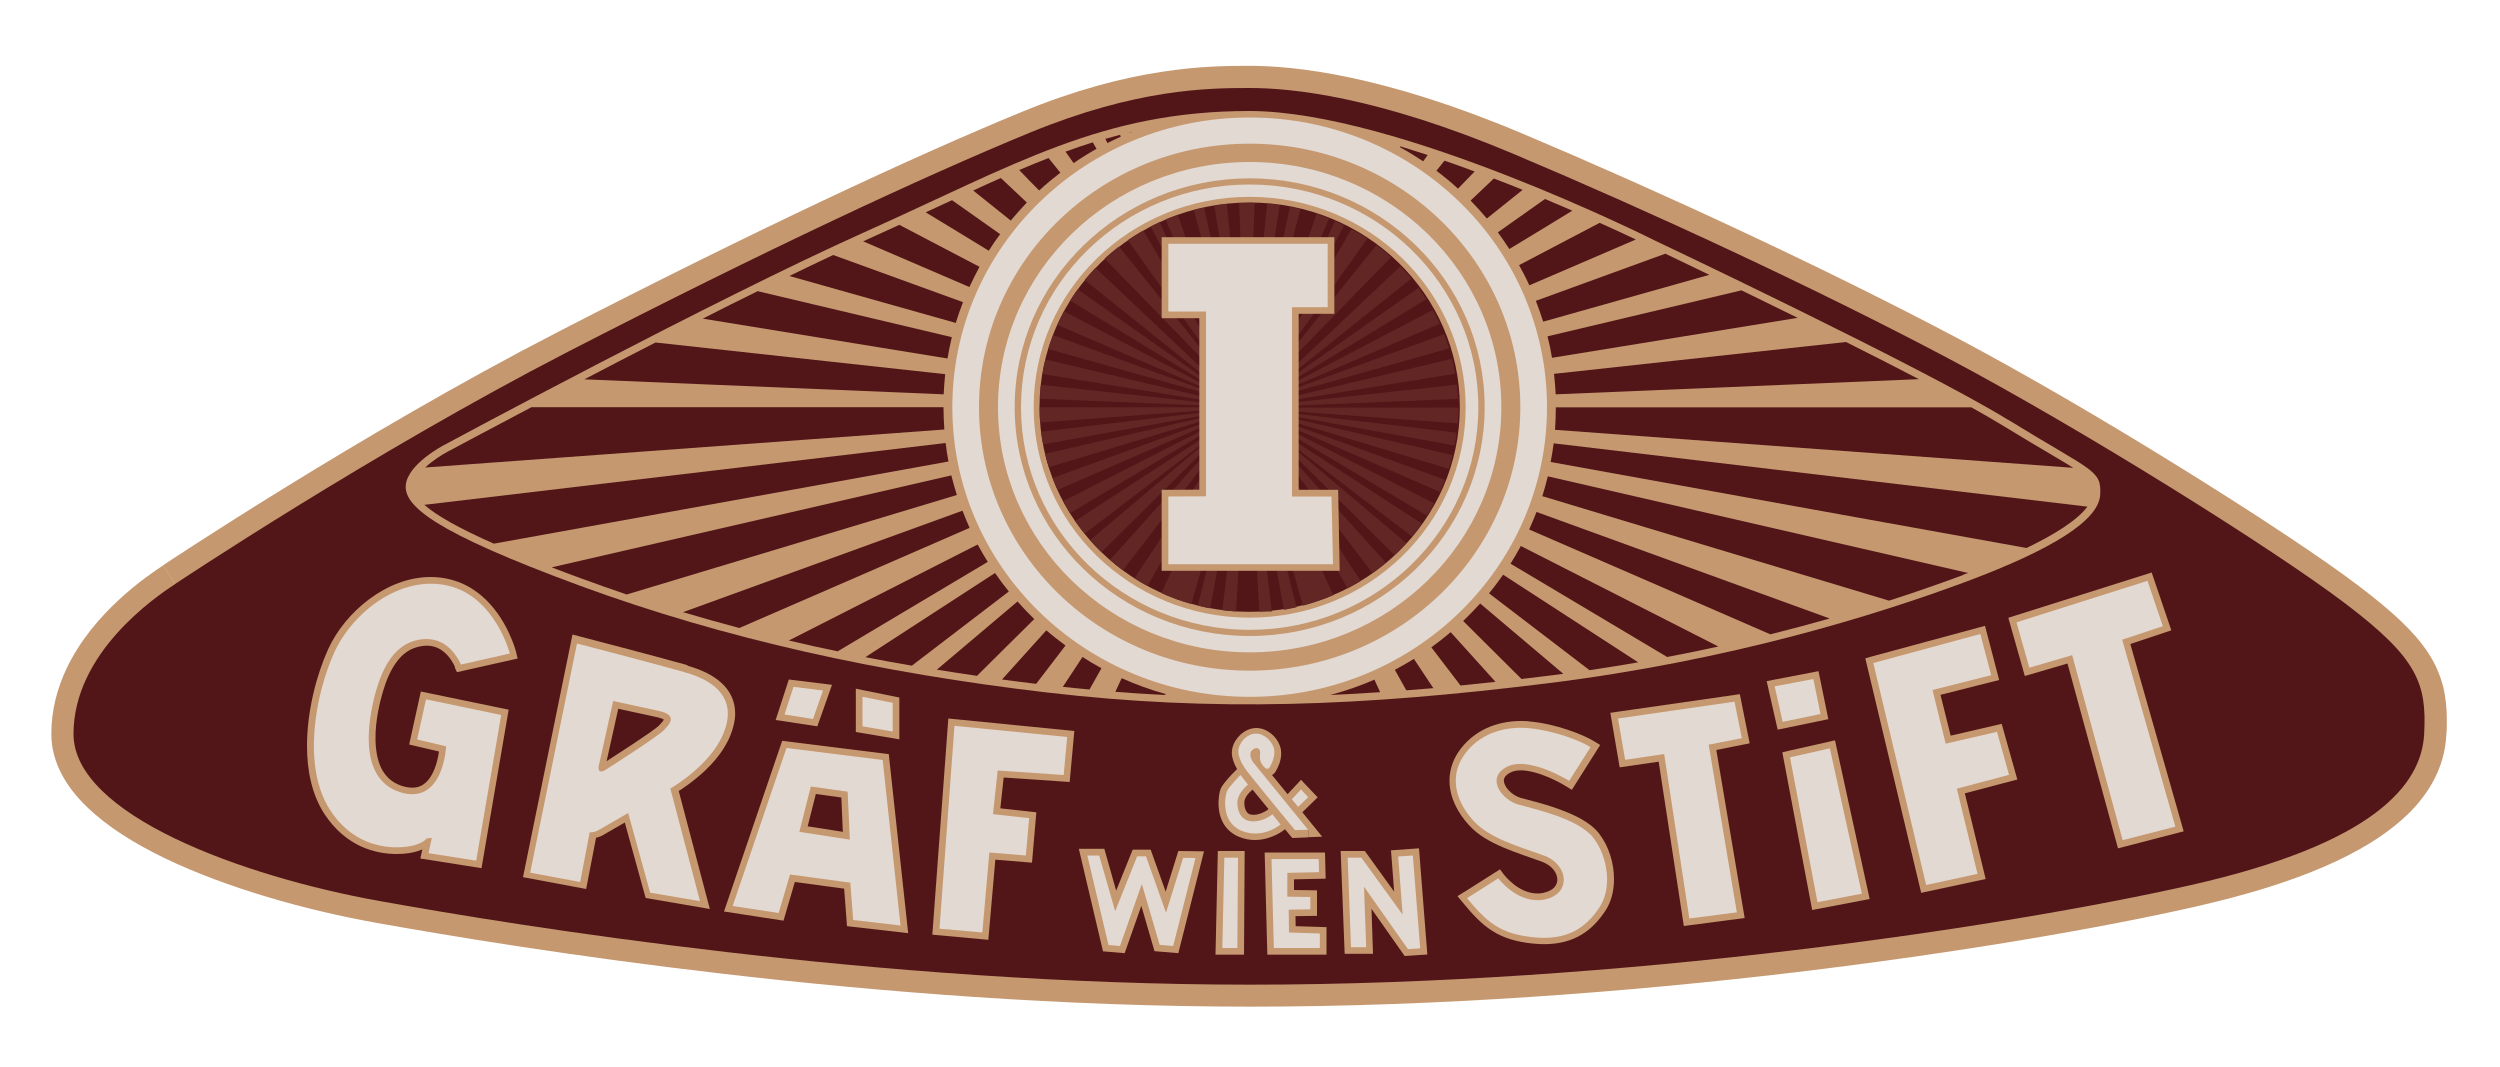 <?xml version="1.0" encoding="UTF-8"?>
<svg id="Ebene_1" data-name="Ebene 1" xmlns="http://www.w3.org/2000/svg" xmlns:xlink="http://www.w3.org/1999/xlink" version="1.1" viewBox="0 0 150 64">
  <defs>
    <style>
      .cls-1 {
        fill: #531618;
      }

      .cls-1, .cls-2, .cls-3, .cls-4, .cls-5 {
        stroke-width: 0px;
      }

      .cls-6 {
        clip-path: url(#clippath);
      }

      .cls-2 {
        fill: none;
      }

      .cls-3 {
        fill: #e3d9d3;
      }

      .cls-4 {
        fill: #c59870;
      }

      .cls-5 {
        fill: #622725;
      }
    </style>
    <clipPath id="clippath">
      <rect class="cls-2" x="62.37" y="12.15" width="25.21" height="24.54"/>
    </clipPath>
  </defs>
  <g>
    <path class="cls-4" d="M10.52,35.03l-.74-1.11s11.81-7.88,23.67-13.99c11.8-6.08,21.35-10.54,27.82-13.2,3.3-1.36,6.08-2.06,8.37-2.41,2.28-.36,4.07-.37,5.34-.37,2.69,0,8,.54,16.33,4.05,8.23,3.47,18.21,8.09,26.21,12.33,4.02,2.13,8.91,4.99,13.35,7.75,2.22,1.38,4.33,2.72,6.16,3.94,1.83,1.21,3.38,2.29,4.5,3.14,2.01,1.53,3.31,2.72,4.16,4.01.42.64.71,1.31.89,1.99.17.68.23,1.37.23,2.07,0,.29,0,.58-.03.87-.05.95-.31,1.96-.88,2.94-.42.73-1,1.45-1.76,2.12-1.14,1.02-2.66,1.96-4.69,2.84-2.03.88-4.56,1.68-7.73,2.4-5.59,1.27-14.13,2.76-24.1,3.95-9.96,1.18-21.34,2.05-32.59,2.05-22.49,0-44.24-3.56-52.51-5.04-4.21-.76-8.88-2.07-12.6-3.85-1.86-.9-3.49-1.91-4.73-3.12-.62-.6-1.14-1.26-1.51-1.98-.38-.73-.6-1.53-.6-2.37,0-1.44.36-2.75.9-3.9.82-1.73,2.02-3.1,3.14-4.14,1.12-1.04,2.16-1.74,2.66-2.07h0s.74,1.11.74,1.11l.73,1.11c-.3.19-.8.53-1.38,1-.88.7-1.94,1.7-2.75,2.88-.41.59-.75,1.23-.99,1.9-.24.67-.38,1.37-.38,2.11,0,.37.09.74.3,1.15.36.71,1.13,1.53,2.23,2.31,1.65,1.18,4.02,2.27,6.63,3.16,2.61.9,5.45,1.61,8.09,2.08,8.19,1.47,29.83,5,52.04,5,11.11,0,22.39-.86,32.27-2.04,9.88-1.17,18.36-2.66,23.83-3.9,5.43-1.22,8.73-2.7,10.59-4.1.93-.7,1.51-1.37,1.86-1.99.35-.62.49-1.18.53-1.75.01-.26.02-.51.02-.73,0-.56-.05-1.01-.15-1.41-.16-.6-.43-1.14-1.05-1.87-.62-.72-1.59-1.58-3.02-2.67-1.04-.79-2.56-1.85-4.36-3.04-5.4-3.58-13.37-8.42-19.28-11.55-7.9-4.18-17.84-8.79-26-12.23-8.06-3.39-12.97-3.84-15.3-3.85-1.24,0-2.84,0-4.93.33-2.08.32-4.65.96-7.76,2.24-6.36,2.62-15.87,7.05-27.62,13.1-5.84,3.01-11.7,6.47-16.1,9.18-2.2,1.35-4.03,2.52-5.31,3.35-.64.41-1.14.74-1.49.97-.17.11-.3.2-.39.26-.09.06-.13.09-.13.09h0s0,0,0,0l-.73-1.11Z"/>
    <path class="cls-1" d="M10.52,35.03s11.77-7.85,23.55-13.92c11.77-6.06,21.3-10.51,27.72-13.15,6.42-2.64,10.69-2.68,13.2-2.68s7.62.5,15.81,3.95c8.19,3.45,18.16,8.07,26.11,12.28,7.95,4.21,19.49,11.42,23.82,14.71,4.33,3.28,4.88,4.79,4.72,7.82-.16,3.03-2.95,6.57-14.02,9.07-11.06,2.5-34.04,5.97-56.39,5.97s-44.05-3.54-52.28-5.02c-8.23-1.48-18.35-5.17-18.35-10.02s4.85-8.18,6.1-9"/>
    <path class="cls-4" d="M120.47,25.18c-5.11-3.14-21.14-10.73-21.14-10.73,0,0-15.49-7.79-24.36-7.79s-14.06,3.22-23.1,7.27c-9.04,4.05-25.24,12.78-25.24,12.78,0,0-2.14,1.11-2.28,2.37-.14,1.26,1.65,2.82,10.41,6.05,8.76,3.22,18.06,5.25,28.07,6.42,10.01,1.17,18.83.83,29.92-.54,11.1-1.37,19.91-4.14,25.19-6.1,5.28-1.97,7.99-3.71,8.07-5.22.09-1.51-.43-1.37-5.53-4.51M74.98,36.71c-6.96,0-12.61-5.5-12.61-12.28s5.64-12.28,12.61-12.28,12.61,5.5,12.61,12.28-5.64,12.28-12.61,12.28"/>
    <path class="cls-1" d="M59.27,33.72c-.21-.34-.42-.69-.61-1.05l-11.33,5.76c.97.23,1.94.45,2.93.65,3.09-1.84,6.15-3.66,9.01-5.37"/>
    <path class="cls-1" d="M58.18,31.68c-.15-.34-.3-.69-.43-1.04l-16.77,6.09c1.11.33,2.24.65,3.38.95,4.68-2.03,9.47-4.11,13.82-6.01"/>
    <path class="cls-1" d="M57.35,19.37c.13-.42.27-.83.43-1.24l-7.79-2.83c-.84.39-1.72.82-2.63,1.26,3.43.97,6.83,1.92,10,2.82"/>
    <path class="cls-1" d="M60.53,35.49c-.29-.36-.57-.73-.83-1.11l-7.78,5.05c.92.18,1.85.35,2.79.51l5.82-4.45Z"/>
    <path class="cls-1" d="M64.41,9.79c.45-.31.9-.59,1.38-.86l-.22-.39c-.55.17-1.1.36-1.64.56.16.23.33.46.49.69"/>
    <path class="cls-1" d="M60.65,13.23c.31-.37.63-.73.96-1.08l-1.56-1.47c-.54.24-1.1.49-1.66.75.76.61,1.52,1.21,2.25,1.8"/>
    <path class="cls-1" d="M62.05,37.14c-.35-.34-.68-.69-1-1.05l-4.84,4.09c.79.13,1.6.25,2.41.37,1.17-1.16,2.32-2.31,3.44-3.41"/>
    <path class="cls-1" d="M66.45,8.58c.26-.13.53-.26.8-.38l-.05-.11c-.3.08-.59.16-.88.24.04.09.09.17.13.26"/>
    <path class="cls-1" d="M62.35,11.43c.41-.38.83-.73,1.27-1.07l-.71-.88c-.58.23-1.17.47-1.76.72.4.42.8.83,1.2,1.23"/>
    <path class="cls-1" d="M82.46,40.78c-.85.37-1.74.68-2.65.92h0c.98-.04,1.98-.1,3-.17l-.35-.76Z"/>
    <path class="cls-1" d="M87.04,37.93c-.38.32-.76.62-1.16.91.57.75,1.16,1.52,1.75,2.29.69-.07,1.39-.14,2.1-.22l-2.69-2.98Z"/>
    <path class="cls-1" d="M84.84,39.53c-.37.23-.76.45-1.15.66.23.41.46.82.69,1.23.53-.04,1.07-.09,1.62-.13l-1.16-1.75Z"/>
    <path class="cls-1" d="M90.19,34.48c-.27.38-.55.76-.85,1.12l6.03,4.61c.99-.15,1.96-.3,2.92-.47l-8.09-5.25Z"/>
    <path class="cls-1" d="M91.25,32.76c-.19.36-.4.71-.62,1.06,2.98,1.78,6.18,3.68,9.4,5.6,1.05-.2,2.08-.41,3.07-.63l-11.85-6.03Z"/>
    <path class="cls-1" d="M67.79,7.96c.05-.02.1-.04.15-.06-.06.01-.11.03-.16.04v.02Z"/>
    <path class="cls-1" d="M66.08,40.09c-.39-.21-.76-.43-1.13-.67l-1.18,1.79c.53.06,1.07.11,1.6.16.24-.43.48-.86.72-1.28"/>
    <path class="cls-1" d="M69.93,41.64c-.91-.25-1.78-.57-2.63-.95l-.38.82c1,.08,1.99.14,2.99.19l.02-.06Z"/>
    <path class="cls-1" d="M63.93,38.73c-.39-.29-.78-.59-1.15-.91l-2.66,2.95c.68.09,1.36.18,2.05.26.6-.78,1.18-1.55,1.76-2.3"/>
    <path class="cls-1" d="M93.34,23.66c6.9-.29,14.77-.62,21.79-.91-1.38-.72-2.87-1.48-4.37-2.23l-17.52,1.91c.05.41.08.82.1,1.23"/>
    <path class="cls-1" d="M93.11,21.47c4.66-.76,9.77-1.59,14.75-2.4-1.18-.58-2.33-1.14-3.37-1.65l-11.64,2.76c.11.42.2.85.27,1.29"/>
    <path class="cls-1" d="M93.3,25.79c10.22.75,22.55,1.65,31.1,2.28-.35-.22-.81-.49-1.4-.84-.73-.43-1.63-.96-2.77-1.66-.54-.33-1.2-.71-1.95-1.13h-24.93c0,.46-.02.91-.05,1.36"/>
    <path class="cls-1" d="M91.14,15.9c.22.4.43.8.62,1.22,2.05-.88,4.2-1.81,6.39-2.75-.54-.26-1.28-.6-2.17-1l-4.84,2.54Z"/>
    <path class="cls-1" d="M92.15,18.05c.16.41.31.83.44,1.25,3.17-.89,6.56-1.85,9.97-2.81-1.13-.54-2.04-.98-2.64-1.27l-7.77,2.83Z"/>
    <path class="cls-1" d="M57.09,28.52l-23.99,5.52c.57.22,1.17.45,1.81.68.89.33,1.79.64,2.69.95,6.47-1.95,13.57-4.09,19.81-5.97-.12-.39-.23-.78-.33-1.17"/>
    <path class="cls-1" d="M59.33,15.04c.21-.34.44-.67.68-.99l-2.89-2.04c-.3.14-.6.28-.91.42-.22.1-.44.21-.67.31,1.29.78,2.56,1.55,3.78,2.3"/>
    <path class="cls-1" d="M58.17,17.21c.19-.41.39-.81.6-1.2l-4.81-2.52c-.62.28-1.25.57-1.91.87-.09.04-.17.08-.26.12,2.19.94,4.33,1.86,6.37,2.74"/>
    <path class="cls-1" d="M117.78,34.49c.1-.04.2-.08.31-.11l-25.22-5.8c-.1.4-.21.8-.33,1.19,6.58,1.99,14.09,4.25,20.8,6.27,1.66-.53,3.15-1.06,4.45-1.54"/>
    <path class="cls-1" d="M125.26,30.4l-32.04-3.8c-.05.38-.11.75-.18,1.12,9.22,1.67,20.21,3.66,28.55,5.16,1.6-.77,3.05-1.65,3.66-2.49"/>
    <path class="cls-1" d="M92.19,30.72c-.14.35-.28.7-.44,1.05,4.57,1.98,9.59,4.17,14.47,6.29,1.24-.31,2.43-.63,3.56-.95l-17.58-6.39Z"/>
    <path class="cls-1" d="M56.62,23.67c.02-.41.05-.82.09-1.22l-17.38-1.9c-1.48.76-2.92,1.5-4.27,2.21,6.99.29,14.75.62,21.56.9"/>
    <path class="cls-1" d="M42.17,19.12c4.96.81,10.05,1.63,14.68,2.39.07-.43.16-.86.26-1.28l-11.65-2.76c-1.09.53-2.19,1.09-3.3,1.65"/>
    <path class="cls-1" d="M25.51,28.05c8.61-.63,20.96-1.53,31.15-2.28-.03-.44-.05-.89-.05-1.34h-24.72c-2.98,1.57-4.99,2.65-5.05,2.68-.28.15-.86.5-1.33.94"/>
    <path class="cls-1" d="M56.74,26.58l-31.28,3.71c.75.66,2.13,1.43,4.17,2.33,8.2-1.48,18.55-3.35,27.28-4.93-.07-.36-.13-.73-.17-1.1"/>
    <path class="cls-1" d="M86.19,10.25c.45.34.88.69,1.29,1.07.33-.34.66-.68,1-1.03-.59-.22-1.2-.44-1.81-.65l-.49.61Z"/>
    <path class="cls-1" d="M88.23,12.03c.34.35.67.71.98,1.08.7-.56,1.42-1.14,2.15-1.72-.56-.23-1.14-.45-1.73-.68l-1.39,1.32Z"/>
    <path class="cls-1" d="M83.99,8.83c.48.26.95.55,1.4.85.09-.13.18-.25.27-.38-.55-.18-1.09-.35-1.64-.52l-.03.05Z"/>
    <path class="cls-1" d="M89.87,13.94c.24.33.47.66.69,1,1.23-.74,2.49-1.51,3.78-2.3-.52-.22-1.07-.46-1.64-.7l-2.83,2Z"/>
    <path class="cls-1" d="M88.81,36.21c-.33.36-.67.71-1.02,1.05,1.14,1.13,2.31,2.29,3.5,3.48.46-.05.93-.11,1.4-.17.37-.05.74-.09,1.11-.14l-4.99-4.22Z"/>
  </g>
  <g class="cls-6">
    <path class="cls-5" d="M75.56,36.7h0c-.3-5.26-.53-9.39-.63-11.22h-.07s-.07,0-.07,0c-.1,1.83-.33,5.95-.63,11.21-.27-.02-.55-.04-.82-.08l1.38-11.14h-.06c-.33,1.79-1.09,5.85-2.05,11.03-.25-.05-.5-.1-.74-.16l2.72-10.89h-.03c-.5,1.75-1.64,5.73-3.08,10.79-.62-.17-1.22-.39-1.8-.66l4.73-10.21-.06-.04c-.9,1.6-2.92,5.21-5.5,9.83-.26-.14-.52-.3-.78-.46l6.22-9.42-.05-.04c-1.11,1.45-3.64,4.76-6.86,8.98-.27-.2-.53-.41-.78-.63l7.58-8.41-.04-.04c-1.3,1.29-4.26,4.23-8.05,7.99-.24-.23-.47-.47-.68-.72l8.14-6.87-8.47,6.48c-.2-.25-.39-.5-.57-.76l9.57-6.21-.06-.11c-1.57.93-5.19,3.09-9.82,5.85-.15-.24-.28-.48-.41-.72l10.2-5.19-.02-.06c-1.67.73-5.55,2.41-10.51,4.57-.11-.23-.2-.47-.3-.71l10.79-3.92v-.05c-1.75.52-5.82,1.75-11.02,3.32-.08-.26-.16-.53-.22-.8l11.22-2.58v-.04c-1.79.32-5.98,1.08-11.34,2.05-.05-.25-.09-.5-.12-.76l11.45-1.36h0s0-.04,0-.04c-1.8.13-6.06.45-11.51.85-.02-.27-.03-.55-.03-.82h0s0-.02,0-.02v-.02h0v-.05h11.55v-.04c-1.79-.07-6.07-.25-11.53-.48.01-.28.03-.56.06-.83l11.49,1.25h0s.01-.05.01-.05c-1.77-.29-6-.97-11.41-1.85.05-.29.11-.59.18-.87l11.25,2.66.03-.08h0s.03-.07.03-.07h0c-1.07-.31-5.36-1.51-11.14-3.14.09-.28.18-.56.29-.83l10.86,3.95h0s0-.01,0-.01c-1.01-.43-5.1-2.19-10.61-4.56.13-.28.26-.55.4-.81l10.22,5.35h0s0-.01,0-.01c-.93-.57-4.72-2.87-9.85-5.99.14-.23.3-.45.45-.67l9.4,6.64h0c-.85-.69-4.31-3.46-8.98-7.2.21-.25.42-.49.65-.73l8.35,7.9.04-.05h.01s.03-.05.03-.05l.03-.03.02-.02.06-.05h0s.02-.02.02-.02c-.73-.75-3.82-3.92-8.01-8.24.27-.25.56-.49.86-.72l7.18,8.95h.01c-.6-.85-3.17-4.44-6.66-9.33.3-.21.61-.4.93-.58l5.75,9.89h0s0,0,0,0h0c-.48-.91-2.53-4.82-5.31-10.13.18-.09.36-.18.54-.26l4.79,10.39h0c-.4-.96-2.11-5.02-4.43-10.55.24-.1.48-.19.73-.28l3.72,10.82h.02s.06-.04.06-.04h.04s.1-.04.1-.04h0c-.45-1.66-1.55-5.76-2.98-11.03.2-.05.41-.1.62-.15l2.4,11.17h.04c-.28-1.7-.96-5.89-1.83-11.28.25-.04.5-.07.75-.1l1.13,11.37h.04s-.04-1.58-.04-1.58c-.09-2.2-.22-5.67-.39-9.85.19,0,.39-.01.59-.01.11,0,.23,0,.34,0-.16,4.18-.3,7.66-.39,9.86l-.04,1.58h.04s1.14-11.39,1.14-11.39c.25.02.51.05.76.09-.88,5.41-1.56,9.61-1.84,11.31h.04s2.41-11.21,2.41-11.21c.21.04.42.09.63.14-1.43,5.3-2.54,9.42-2.99,11.09h0s.1.03.1.03h.04s.06.04.06.04h.02s3.74-10.88,3.74-10.88c.25.08.5.17.74.27-2.34,5.57-4.06,9.67-4.47,10.63h0s4.83-10.47,4.83-10.47c.18.08.37.17.55.26-2.81,5.36-4.89,9.31-5.37,10.23h0s0,0,0,0h0s5.81-10,5.81-10c.32.18.64.37.95.57-3.53,4.95-6.14,8.59-6.74,9.44h.01s7.27-9.05,7.27-9.05c.3.23.6.47.88.72-4.26,4.37-7.39,7.6-8.13,8.35h.02s0,.02,0,.02l.06.05.02.02.03.03.03.03h.01s.04.07.04.07l8.48-8.02c.23.23.45.48.66.73-4.75,3.8-8.27,6.62-9.13,7.3h0s9.56-6.74,9.56-6.74c.16.22.32.45.47.68-5.21,3.17-9.08,5.52-10.02,6.09h0s0,.01,0,.01l10.41-5.45c.15.27.29.54.42.82-5.62,2.42-9.8,4.21-10.82,4.65h0s0,.01,0,.01l11.08-4.03c.11.28.21.56.3.85-5.9,1.66-10.28,2.9-11.37,3.2h0s.03.07.03.07h0s.03.08.03.08l11.48-2.72c.07.29.14.59.19.89-5.52.9-9.85,1.6-11.64,1.89v.05s.01,0,.01,0l11.73-1.28c.03.28.05.56.07.85-5.59.23-9.96.42-11.78.49v.04h11.8v.04h0v.05h0c0,.29-.01.57-.04.85-5.56-.41-9.92-.73-11.75-.86v.03s0,.01,0,.01l11.69,1.38c-.03.26-.07.52-.12.77-5.48-.99-9.76-1.77-11.57-2.1v.04s11.45,2.64,11.45,2.64c-.07.28-.14.55-.23.82-5.31-1.6-9.47-2.86-11.23-3.39v.05s11,4,11,4c-.09.24-.2.48-.31.72-5.06-2.2-9.03-3.92-10.72-4.66l-.02.06,10.39,5.29c-.13.25-.28.49-.43.73-4.71-2.81-8.41-5.01-9.99-5.95l-.06.11,9.74,6.32c-.19.26-.38.52-.59.77l-8.62-6.59,8.28,6.99c-.22.25-.46.49-.7.72-3.84-3.82-6.86-6.81-8.17-8.11l-.04.04,7.69,8.53c-.26.22-.53.43-.8.62-3.27-4.28-5.83-7.63-6.95-9.1l-.05.04,6.29,9.53c-.26.16-.52.31-.79.45-2.61-4.67-4.66-8.32-5.56-9.93l-.06.04,4.77,10.3c-.59.25-1.19.46-1.82.63-1.45-5.09-2.59-9.09-3.1-10.86h-.03s2.74,10.96,2.74,10.96c-.25.06-.5.1-.75.15-.96-5.2-1.72-9.27-2.05-11.08h-.06s1.38,11.18,1.38,11.18c-.27.03-.54.05-.82.06"/>
    <path class="cls-4" d="M62.37,24.47v-.03.03ZM87.59,24.47v-.04.04M62.37,24.5v-.02.02M87.59,24.5s0-.01,0-.02c0,0,0,.01,0,.02M62.37,24.52h0s0,0,0,0M87.59,24.53h0s0,0,0,0"/>
  </g>
  <g>
    <path class="cls-4" d="M27.67,39.87l-.09-.39,2.92-.66.09.39-.39.1h0c-.02-.08-.25-.9-.8-1.76-.27-.43-.62-.86-1.05-1.22-.43-.36-.95-.65-1.56-.79-.31-.07-.62-.11-.93-.11-1.13,0-2.26.46-3.22,1.18-.96.72-1.75,1.7-2.2,2.68-.63,1.37-1.2,3.47-1.2,5.46,0,1.36.26,2.65.91,3.64.56.86,1.21,1.36,1.85,1.66.64.3,1.28.39,1.8.39.47,0,.85-.08.99-.12.27-.09.4-.17.44-.2h.01s.08.06.08.06l-.1-.06v-.02s.1.08.1.08l-.1-.06.27.16-.3-.08.03-.07.27.16-.3-.08.07-.26,1.16-.14-.23,1.05,2.06.33,1.36-7.97-3.74-.78-.36,1.64,1.68.4v.33s-.05.77-.34,1.56c-.15.39-.36.8-.71,1.13-.34.33-.82.56-1.4.56-.28,0-.57-.05-.89-.15-.82-.27-1.38-.82-1.7-1.48-.32-.65-.42-1.4-.42-2.13,0-1.2.28-2.36.48-3.02.22-.73.5-1.42.92-2,.41-.57.96-1.03,1.67-1.23.27-.08.54-.11.8-.11.52,0,1.02.16,1.43.47.41.31.75.75,1,1.29l-.36.17-.09-.39.09.39-.36.17c-.21-.46-.47-.78-.76-.99-.28-.21-.59-.31-.95-.31-.18,0-.38.03-.59.09-.5.14-.9.45-1.24.92-.34.47-.6,1.08-.8,1.76-.18.61-.45,1.72-.44,2.79,0,.65.1,1.28.34,1.78.25.49.61.86,1.23,1.07.25.08.46.11.64.11.37,0,.62-.13.84-.34.33-.31.55-.85.66-1.32.06-.23.09-.45.11-.6,0-.08.01-.14.02-.18v-.05s0-.01,0-.01l.4.02-.09.39-2.13-.5.7-3.18,5.27,1.09-1.63,9.51-3.67-.58.29-1.33.39.08.05.4-.33.04-.05-.4.39.11c-.02.09-.09.21-.24.33-.14.12-.35.23-.7.34-.24.08-.67.16-1.23.16-.61,0-1.37-.11-2.14-.46-.77-.36-1.55-.97-2.19-1.95-.76-1.18-1.04-2.62-1.04-4.08,0-2.14.6-4.32,1.27-5.8.51-1.12,1.38-2.19,2.45-2.99,1.07-.8,2.35-1.34,3.7-1.34.37,0,.74.04,1.11.13.78.18,1.42.55,1.95,1,.78.67,1.29,1.5,1.61,2.17.32.67.45,1.17.45,1.19l.1.4-3.64.82-.14-.29.36-.17Z"/>
    <path class="cls-4" d="M41.11,40.34l-.11.38c-.99-.28-2.61-.71-3.98-1.07-.69-.18-1.31-.35-1.76-.46-.45-.12-.73-.19-.73-.19l.1-.39.39.08-2.72,13.35,2.21.41.57-2.96.37.04-.02.18v-.19s.02,0,.02,0l-.02.18v-.19h.02s.16,0,.32-.1c.31-.18,1.75-1.01,1.75-1.01l.45-.26,1.39,5.04,2.13.36-1.7-6.46.27-.15h.02c.12-.08.7-.43,1.34-.98.64-.55,1.32-1.3,1.65-2.13.16-.4.23-.74.23-1.03,0-.52-.19-.9-.57-1.25-.38-.35-.97-.64-1.71-.84l.11-.38.11-.38c.81.23,1.51.55,2.03,1.02.52.46.84,1.1.84,1.84,0,.42-.1.86-.29,1.33-.44,1.08-1.28,1.94-2.01,2.54-.73.6-1.34.95-1.35.96l-.2-.35.39-.1,1.94,7.36-3.85-.66-1.39-5.03.39-.11.2.35s-1.45.84-1.75,1.01c-.31.18-.58.2-.72.2-.05,0-.08,0-.09,0l.05-.4.39.07-.65,3.37-3.79-.71,2.97-14.56.41.11s4.5,1.17,6.49,1.73l-.11.38ZM39.82,43.82l.29.28c-.07.08-.16.14-.27.23-.39.3-1.1.77-1.76,1.21-.67.44-1.29.84-1.5.98-.16.1-.3.17-.49.17-.11,0-.23-.03-.32-.1-.14-.1-.19-.23-.22-.32-.03-.09-.03-.16-.03-.21v-.08s0-.02,0-.02l.97-4.37.39.09s.38.08.91.2c.53.12,1.21.26,1.8.39.31.07.54.15.73.29.09.07.18.16.24.26.06.11.09.23.09.34,0,.26-.12.43-.22.58-.11.15-.22.26-.32.36l-.29-.28-.29-.28c.09-.1.19-.19.25-.28l.06-.1v-.02s.04,0,.04,0h-.03,0s.03,0,.03,0h-.03.1l-.09.05v-.05s.09,0,.09,0l-.09.05.04-.02-.04.03h0s.04-.03.04-.03l-.04.03-.02-.02s-.18-.1-.42-.15c-1.19-.26-2.72-.59-2.72-.59l.09-.39.39.09-.88,3.96-.39-.09.4.04-.19-.02h.19s0,.02,0,.02l-.19-.02h.19s0,.01,0,.01h0s-.16.03-.16.03l.13-.1c.04.05.03.07.04.07l-.16.03.13-.1-.21.16.12-.23.09.07-.21.16.12-.23-.11.22v-.24l.11.03-.11.22v-.24.14l-.03-.14h.03s0,.14,0,.14l-.03-.14h0s0,0,0,0h0s0,0,0,0h0s.04-.02.09-.06c.25-.16,1.02-.66,1.78-1.16.38-.25.75-.5,1.05-.71.15-.11.28-.2.38-.28.1-.07.17-.14.19-.15l.29.28Z"/>
    <polygon class="cls-4" points="47.61 41.21 47.99 41.33 47.59 42.55 48.51 42.69 48.84 41.76 47.56 41.61 47.61 41.21 47.99 41.33 47.61 41.21 47.66 40.81 49.92 41.09 49.04 43.58 46.54 43.2 47.33 40.77 47.66 40.81 47.61 41.21"/>
    <polygon class="cls-4" points="51.75 41.81 52.15 41.81 52.15 43.24 53.16 43.41 53.16 42.5 51.67 42.2 51.75 41.81 52.15 41.81 51.75 41.81 51.83 41.42 53.96 41.85 53.96 44.36 51.35 43.92 51.35 41.32 51.83 41.42 51.75 41.81"/>
    <path class="cls-4" d="M52.96,45.6l-.05.4-5.45-.68-2.97,8.72,1.94.3.68-2.31,4.28.58.17,2.24,2.02.23-1.02-9.44.4-.04-.05.4.05-.4.4-.04,1.13,10.43-3.67-.42-.17-2.25-2.96-.4-.68,2.32-3.57-.55,3.49-10.24,6.4.8.03.31-.4.04ZM47.96,49.91l-.39-.1.78-3.06,2.9.4.16,3.7-3.95-.62.11-.43.39.1.06-.39,2.55.4-.09-2.06-1.53-.21-.6,2.37-.39-.1.06-.39-.06.39Z"/>
    <polygon class="cls-4" points="57.27 43.55 57.67 43.58 56.79 55.36 58.57 55.52 59 50.72 61.19 50.9 61.32 49.45 59.14 49.2 59.51 45.8 63.46 46.07 63.59 44.58 57.23 43.95 57.27 43.55 57.67 43.58 57.27 43.55 57.31 43.15 64.46 43.86 64.18 46.92 60.22 46.65 60.02 48.5 62.18 48.74 61.92 51.76 59.72 51.58 59.3 56.39 55.94 56.08 56.9 43.11 57.31 43.15 57.27 43.55"/>
    <polygon class="cls-4" points="65.24 51.33 65.62 51.24 66.83 56.33 66.93 56.34 68.55 51.73 69.88 56.32 70.09 56.33 71.22 51.87 70.99 51.87 70.99 51.47 71.38 51.59 69.98 56.02 68.48 51.78 68.23 51.78 68.23 51.38 68.6 51.53 66.85 55.91 65.65 51.73 65.24 51.73 65.24 51.33 65.62 51.24 65.24 51.33 65.24 50.93 66.26 50.93 66.97 53.44 67.96 50.98 69.04 50.98 69.94 53.5 70.7 51.06 72.24 51.08 70.7 57.19 69.27 57.07 68.48 54.35 67.48 57.19 66.18 57.08 64.73 50.93 65.24 50.93 65.24 51.33"/>
    <polygon class="cls-4" points="73.46 51.46 73.86 51.47 73.75 56.48 73.85 56.48 73.88 51.86 73.46 51.86 73.46 51.46 73.86 51.47 73.46 51.46 73.46 51.06 74.68 51.06 74.64 57.28 72.93 57.28 73.07 51.06 73.46 51.06 73.46 51.46"/>
    <polygon class="cls-4" points="76.29 51.54 76.69 51.53 76.82 56.48 78.79 56.48 78.79 56.4 76.95 56.34 76.92 54.18 78.22 54.16 78.22 53.82 78.62 53.82 78.62 54.22 76.85 54.19 76.85 51.98 78.73 51.94 78.72 51.55 79.12 51.54 79.12 51.94 76.29 51.94 76.29 51.54 76.69 51.53 76.29 51.54 76.29 51.15 79.5 51.15 79.54 52.72 77.64 52.76 77.64 53.4 79.02 53.42 79.02 54.95 77.73 54.97 77.74 55.57 79.59 55.63 79.59 57.28 76.04 57.28 75.88 51.15 76.29 51.15 76.29 51.54"/>
    <polygon class="cls-4" points="80.86 51.46 81.26 51.44 81.45 56.43 81.56 56.43 81.4 51.87 84.68 56.53 84.78 56.53 84.41 51.75 84.32 51.76 84.67 56.27 81.48 51.86 80.86 51.86 80.86 51.46 81.26 51.44 80.86 51.46 80.86 51.06 81.89 51.06 83.65 53.5 83.46 51.02 85.14 50.9 85.64 57.27 84.28 57.36 82.29 54.53 82.38 57.23 80.68 57.23 80.44 51.06 80.86 51.06 80.86 51.46"/>
    <path class="cls-4" d="M78.49,49.79l-.31.25-3.3-4.05h0s-.06-.1-.12-.21c-.06-.12-.12-.28-.13-.49,0-.17.06-.39.22-.54.15-.14.33-.25.55-.25.17,0,.36.08.47.22.11.13.15.3.15.45v.08s0,0,0,0c0,.08-.01.15-.01.19,0,.06,0,.09.01.12,0,.03.03.07.07.13.03.05.06.07.07.08l-.06.08.04-.09h.02s-.06.09-.06.09l.04-.09-.08.21v-.22l.08.02-.08.21v-.22.25l-.15-.2s.1-.05.15-.05v.25l-.15-.2.11.15-.14-.11.03-.03.11.15-.14-.11.04.03-.05-.03h0s.04.03.04.03l-.05-.03c.08-.14.22-.43.22-.66,0-.07,0-.13-.03-.19-.05-.13-.16-.28-.28-.38-.13-.1-.27-.16-.39-.16h-.1c-.13.04-.28.14-.39.28-.11.13-.17.3-.16.41v.08s0,0,0,0c.05.21.11.36.22.54.11.18.27.39.5.68.23.29.88,1.08,1.47,1.8.59.72,1.11,1.36,1.11,1.36l-.31.25-.02-.4.78-.03.02.4-.31.25.31-.25.02.4-.98.04-.13-.15s-2.11-2.57-2.59-3.16c-.24-.3-.42-.53-.56-.77-.15-.24-.25-.48-.32-.76h0c-.02-.09-.03-.18-.03-.27,0-.34.14-.65.34-.9.2-.25.48-.46.82-.55.1-.02.2-.04.3-.04.34,0,.65.14.89.33.24.19.43.45.53.73.06.16.08.32.08.47,0,.5-.23.89-.31,1.04h0c-.04.08-.1.16-.19.22-.09.07-.21.11-.33.11-.16,0-.29-.07-.38-.14-.09-.07-.16-.15-.23-.25-.08-.11-.14-.23-.18-.35s-.05-.25-.05-.36c0-.09,0-.18.02-.27h0s0,0,0,0h0s.14-.02.14-.02l-.09.09-.04-.07.14-.02-.09.09.14-.14v.2l-.14-.06.14-.14v.2-.1l.04.09h-.04s0-.09,0-.09l.04.09-.04.03-.05-.05.06.02v.02s-.06-.05-.06-.05l.06.02-.04-.02h.05s0,.02,0,.02l-.04-.02h.05s.02.1.04.15l.04.07v.02s.01,0,.01,0l-.32.24.31-.25,3.8,4.67-.8.03-.02-.4Z"/>
    <polygon class="cls-4" points="77.51 47.96 77.82 47.7 77.92 47.83 77.93 47.82 77.77 47.65 78.06 47.37 78.35 47.64 77.8 48.23 77.51 47.96 77.82 47.7 77.51 47.96 77.22 47.69 78.06 46.79 79.06 47.84 77.87 49 76.98 47.95 77.22 47.69 77.51 47.96"/>
    <path class="cls-4" d="M76.35,48.86l.31-.25.72.91-.3.25s-.2.17-.51.32c-.31.15-.75.31-1.27.31-.3,0-.63-.05-.96-.19-.49-.2-.82-.55-1-.93-.18-.38-.23-.76-.23-1.09,0-.19.02-.36.04-.51.03-.15.05-.25.09-.35.06-.14.14-.24.23-.36.27-.35.67-.75.68-.75l.32-.32.99,1.25-.33.25h0s-.15.12-.27.27c-.12.15-.21.34-.2.49h0v.02c0,.26.07.43.14.53.07.1.15.15.28.17.04,0,.09.01.14.01.28,0,.64-.14.89-.34l.31-.25.25.31-.31.25.25.31c-.38.3-.87.51-1.39.51-.09,0-.18,0-.27-.02-.32-.05-.62-.23-.8-.5-.19-.27-.28-.6-.29-.97h0s0,0,0,0v-.04c0-.45.22-.79.41-1.02.19-.23.37-.37.39-.38l.24.32-.31.25-.45-.58.31-.25.28.28s-.04.04-.11.11c-.1.1-.25.27-.38.42-.07.08-.13.15-.17.22l-.05.08v.02s-.02,0-.02,0c0,0-.03.08-.04.18-.02.1-.03.23-.03.37,0,.24.04.52.15.74.11.22.28.41.59.54.23.1.45.13.66.13.36,0,.68-.11.91-.23.12-.06.21-.12.27-.16l.07-.05h.01s0-.01,0-.01l.26.31-.31.25-.48-.61.31-.25.25.31-.25-.31Z"/>
    <path class="cls-4" d="M88.02,53.89l-.21-.34,2.19-1.39.22.3h0s.25.32.62.61c.37.29.87.54,1.41.54.12,0,.23-.01.36-.04.32-.07.52-.19.65-.33.12-.14.18-.29.18-.46,0-.37-.28-.84-.93-1.08-.74-.27-1.56-.53-2.33-.86-.77-.33-1.5-.73-2.04-1.33-.67-.73-1.17-1.66-1.17-2.68,0-.56.16-1.14.52-1.69.44-.66,1.03-1.13,1.68-1.44.65-.3,1.37-.44,2.08-.44.18,0,.36,0,.54.03.78.07,1.57.26,2.25.49.69.23,1.26.48,1.63.71l.34.21-1.7,2.69-.34-.21h-.01c-.08-.06-.49-.3-1.02-.53-.53-.23-1.18-.43-1.69-.43-.25,0-.45.04-.62.13-.18.09-.28.19-.33.26-.05.08-.07.14-.07.23,0,.15.1.39.3.59.19.21.47.37.7.44.46.13,1.39.34,2.31.68.46.17.93.36,1.35.6.42.24.79.52,1.06.87.58.76.89,1.76.89,2.73,0,.69-.16,1.37-.54,1.93-.37.55-.82,1.05-1.41,1.4-.59.36-1.33.57-2.22.57-.2,0-.41-.01-.64-.03-1.06-.1-1.84-.35-2.5-.77-.66-.42-1.18-.99-1.79-1.73l-.29-.35.38-.24.21.34.31-.26c.6.72,1.07,1.22,1.6,1.56.54.34,1.16.55,2.15.65.2.02.38.03.56.03.77,0,1.34-.17,1.81-.45.47-.28.83-.68,1.16-1.17.27-.39.4-.92.4-1.48,0-.79-.27-1.65-.73-2.25-.17-.23-.46-.46-.82-.66-.54-.31-1.23-.56-1.88-.76-.64-.2-1.23-.34-1.61-.44-.4-.11-.77-.35-1.07-.66-.29-.31-.51-.69-.52-1.14,0-.23.07-.47.21-.68.14-.21.35-.38.62-.52.31-.16.65-.22.99-.22.75,0,1.52.28,2.12.54.6.27,1.02.53,1.03.53l-.21.34-.34-.21,1.28-2.02.34.21-.21.34c-.27-.17-.81-.42-1.45-.63-.64-.21-1.38-.39-2.08-.45-.15-.01-.31-.02-.46-.02-.61,0-1.21.12-1.74.37-.53.25-1,.62-1.35,1.16-.28.42-.39.83-.39,1.24,0,.74.38,1.51.96,2.14.42.46,1.05.82,1.77,1.13.72.31,1.53.56,2.29.84.91.33,1.45,1.07,1.46,1.83,0,.36-.13.72-.38,1-.25.28-.63.48-1.08.58-.18.04-.35.05-.51.05-.82,0-1.48-.38-1.94-.74-.46-.36-.72-.71-.73-.73l.32-.24.21.34-1.88,1.19-.21-.34.31-.26-.31.26Z"/>
    <polygon class="cls-4" points="97.08 43.11 97.48 43.04 97.84 45.14 100.18 44.79 101.7 54.67 103.75 54.39 102.06 44.36 104.04 43.98 103.75 42.55 97.14 43.5 97.08 43.11 97.48 43.04 97.08 43.11 97.02 42.71 104.39 41.65 104.98 44.6 102.98 45 104.68 55.08 101.03 55.56 99.52 45.7 97.18 46.04 96.62 42.77 97.02 42.71 97.08 43.11"/>
    <polygon class="cls-4" points="106.48 41.18 106.87 41.09 107.26 42.84 108.75 42.53 108.48 41.21 106.55 41.57 106.48 41.18 106.87 41.09 106.48 41.18 106.4 40.79 109.11 40.27 109.7 43.15 106.66 43.78 106 40.87 106.4 40.79 106.48 41.18"/>
    <polygon class="cls-4" points="107.4 45.44 107.79 45.37 109.37 53.66 111.23 53.31 109.49 45.38 107.49 45.83 107.4 45.44 107.79 45.37 107.4 45.44 107.31 45.05 110.1 44.42 112.18 53.94 108.73 54.6 106.94 45.14 107.31 45.05 107.4 45.44"/>
    <polygon class="cls-4" points="112.4 39.78 112.79 39.69 115.87 52.62 118.17 52.13 116.93 47.03 120.05 46.21 119.54 44.38 116.45 45.1 115.47 41.11 118.98 40.22 118.53 38.53 112.51 40.16 112.4 39.78 112.79 39.69 112.4 39.78 112.3 39.39 119.1 37.55 119.95 40.8 116.43 41.69 117.04 44.14 120.1 43.43 121.04 46.77 117.89 47.6 119.14 52.74 115.27 53.57 111.92 39.5 112.3 39.39 112.4 39.78"/>
    <polygon class="cls-4" points="120.99 37.34 121.37 37.23 122.04 39.56 124.61 38.82 127.65 49.93 130.03 49.31 126.84 38.13 129.26 37.32 128.6 35.35 121.11 37.72 120.99 37.34 121.37 37.23 120.99 37.34 120.87 36.95 129.1 34.35 130.28 37.82 127.82 38.64 131.02 49.88 127.08 50.9 124.05 39.81 121.49 40.56 120.5 37.07 120.87 36.95 120.99 37.34"/>
    <polygon class="cls-4" points="70.1 29.79 70.5 29.79 70.5 33.45 79.57 33.45 79.5 30.19 77.12 30.19 77.12 18.03 79.26 18.03 79.26 15.03 70.5 15.03 70.5 18.29 72.76 18.29 72.76 30.17 70.1 30.19 70.1 29.79 70.5 29.79 70.1 29.79 70.1 29.39 71.96 29.38 71.96 19.09 69.7 19.09 69.7 14.23 80.06 14.23 80.06 18.83 77.92 18.83 77.92 29.39 80.29 29.39 80.38 34.25 69.7 34.25 69.7 29.39 70.1 29.39 70.1 29.79"/>
    <path class="cls-3" d="M27.67,39.87l2.92-.66s-.88-3.41-3.71-4.07c-2.83-.66-5.71,1.58-6.81,3.98-1.1,2.39-2,6.81-.26,9.49,1.74,2.68,4.48,2.28,5.1,2.09.61-.2.67-.39.67-.39l.33-.04-.2.92,2.86.45,1.5-8.74-4.51-.94-.53,2.41,1.74.41s-.16,3.6-2.8,2.74c-2.64-.87-1.8-4.72-1.39-6.13.41-1.41,1.1-2.62,2.31-2.95,1.21-.33,2.18.18,2.77,1.43"/>
    <path class="cls-3" d="M41.11,40.34c-1.99-.56-6.49-1.73-6.49-1.73l-2.81,13.75,3,.56.57-2.98s.26.03.56-.15,1.75-1.01,1.75-1.01l1.32,4.78,2.99.51-1.78-6.76s2.39-1.35,3.19-3.31c.8-1.96-.33-3.1-2.31-3.66M39.82,43.82c-.35.36-2.98,2.05-3.47,2.36-.49.32-.44-.16-.44-.16l.88-3.96s1.53.33,2.72.59.67.8.32,1.16"/>
    <polygon class="cls-3" points="47.61 41.21 47.07 42.87 48.78 43.14 49.38 41.43 47.61 41.21"/>
    <polygon class="cls-3" points="51.75 41.81 51.75 43.58 53.56 43.89 53.56 42.17 51.75 41.81"/>
    <path class="cls-3" d="M52.96,45.6l-5.77-.72-3.23,9.48,2.76.42.68-2.31,3.62.49.17,2.24,2.84.33-1.07-9.93ZM47.96,49.91l.69-2.72,2.21.31.13,2.88-3.03-.47Z"/>
    <polygon class="cls-3" points="57.27 43.55 56.37 55.72 58.94 55.95 59.36 51.15 61.55 51.33 61.75 49.09 59.58 48.85 59.86 46.23 63.82 46.5 64.03 44.22 57.27 43.55"/>
    <polygon class="cls-3" points="65.24 51.33 66.51 56.7 67.2 56.76 68.51 53.04 69.58 56.69 70.39 56.76 71.73 51.48 70.99 51.47 69.96 54.76 68.76 51.38 68.23 51.38 66.91 54.67 65.95 51.33 65.24 51.33"/>
    <polygon class="cls-3" points="73.46 51.46 73.34 56.88 74.24 56.88 74.28 51.46 73.46 51.46"/>
    <polygon class="cls-3" points="76.29 51.54 76.43 56.88 79.19 56.88 79.19 56.01 77.34 55.95 77.32 54.58 78.62 54.56 78.62 53.82 77.24 53.8 77.24 52.37 79.14 52.33 79.12 51.54 76.29 51.54"/>
    <polygon class="cls-3" points="80.86 51.46 81.06 56.83 81.97 56.83 81.84 53.2 84.48 56.95 85.21 56.9 84.77 51.33 83.89 51.39 84.16 54.88 81.68 51.46 80.86 51.46"/>
    <path class="cls-3" d="M78.49,49.79l-3.3-4.05s-.33-.46-.07-.72.52-.12.49.18c-.03.3-.03.47.15.71.18.25.34.29.44.09.1-.19.38-.7.21-1.18-.18-.48-.71-.91-1.25-.78-.54.13-.96.75-.84,1.24.12.49.33.79.8,1.37.47.59,2.58,3.16,2.58,3.16l.78-.03Z"/>
    <polygon class="cls-3" points="77.51 47.96 77.89 48.41 78.49 47.83 78.06 47.37 77.51 47.96"/>
    <path class="cls-3" d="M76.35,48.86l.48.61s-1.06.9-2.33.38c-1.27-.52-1-2.08-.89-2.36.11-.28.82-.99.82-.99l.45.58s-.65.49-.64,1.11c.02.63.31,1.01.76,1.08.45.07.97-.11,1.34-.41"/>
    <path class="cls-3" d="M88.02,53.89l1.88-1.19s1.17,1.59,2.78,1.27c1.61-.33,1.46-2.09-.05-2.64-1.51-.55-3.25-1.02-4.22-2.08-.97-1.06-1.5-2.53-.61-3.88.89-1.34,2.45-1.82,3.93-1.68,1.48.14,3.06.73,3.7,1.14l-1.28,2.02s-2.44-1.52-3.74-.84c-1.3.68-.28,1.99.68,2.26.96.27,3.63.84,4.52,2.01s1.12,3.04.34,4.19c-.78,1.15-1.85,1.97-3.9,1.77-2.05-.2-2.82-.9-4.03-2.35"/>
    <polygon class="cls-3" points="97.08 43.11 97.51 45.59 99.85 45.24 101.36 55.11 104.21 54.74 102.52 44.68 104.51 44.29 104.07 42.1 97.08 43.11"/>
    <polygon class="cls-3" points="106.48 41.18 106.96 43.31 109.23 42.84 108.8 40.74 106.48 41.18"/>
    <polygon class="cls-3" points="107.4 45.44 109.05 54.13 111.71 53.62 109.79 44.9 107.4 45.44"/>
    <polygon class="cls-3" points="112.4 39.78 115.57 53.1 118.65 52.43 117.41 47.32 120.54 46.49 119.82 43.91 116.74 44.62 115.95 41.4 119.47 40.51 118.82 38.04 112.4 39.78"/>
    <polygon class="cls-3" points="120.99 37.34 121.76 40.06 124.33 39.31 127.36 50.41 130.52 49.6 127.33 38.38 129.77 37.57 128.85 34.85 120.99 37.34"/>
    <polygon class="cls-3" points="70.1 29.79 70.1 33.85 79.98 33.85 79.89 29.79 77.52 29.79 77.52 18.43 79.66 18.43 79.66 14.63 70.1 14.63 70.1 18.69 72.36 18.69 72.36 29.78 70.1 29.79"/>
    <path class="cls-3" d="M74.98,7.05c-9.86,0-17.84,7.78-17.84,17.38s7.99,17.38,17.84,17.38,17.84-7.78,17.84-17.38-7.99-17.38-17.84-17.38M74.98,40.24c-8.97,0-16.24-7.08-16.24-15.81s7.27-15.81,16.24-15.81,16.24,7.08,16.24,15.81-7.27,15.81-16.24,15.81"/>
    <path class="cls-3" d="M74.98,9.72c-8.34,0-15.1,6.59-15.1,14.71s6.76,14.71,15.1,14.71,15.1-6.59,15.1-14.71-6.76-14.71-15.1-14.71M74.98,38.16c-7.79,0-14.1-6.15-14.1-13.73s6.31-13.73,14.1-13.73,14.1,6.15,14.1,13.73-6.31,13.73-14.1,13.73"/>
    <path class="cls-3" d="M74.98,11.07c-7.58,0-13.72,5.98-13.72,13.36s6.14,13.36,13.72,13.36,13.72-5.98,13.72-13.36-6.14-13.36-13.72-13.36M74.98,37.06c-7.16,0-12.96-5.65-12.96-12.63s5.8-12.62,12.96-12.62,12.96,5.65,12.96,12.62-5.8,12.63-12.96,12.63"/>
  </g>
</svg>